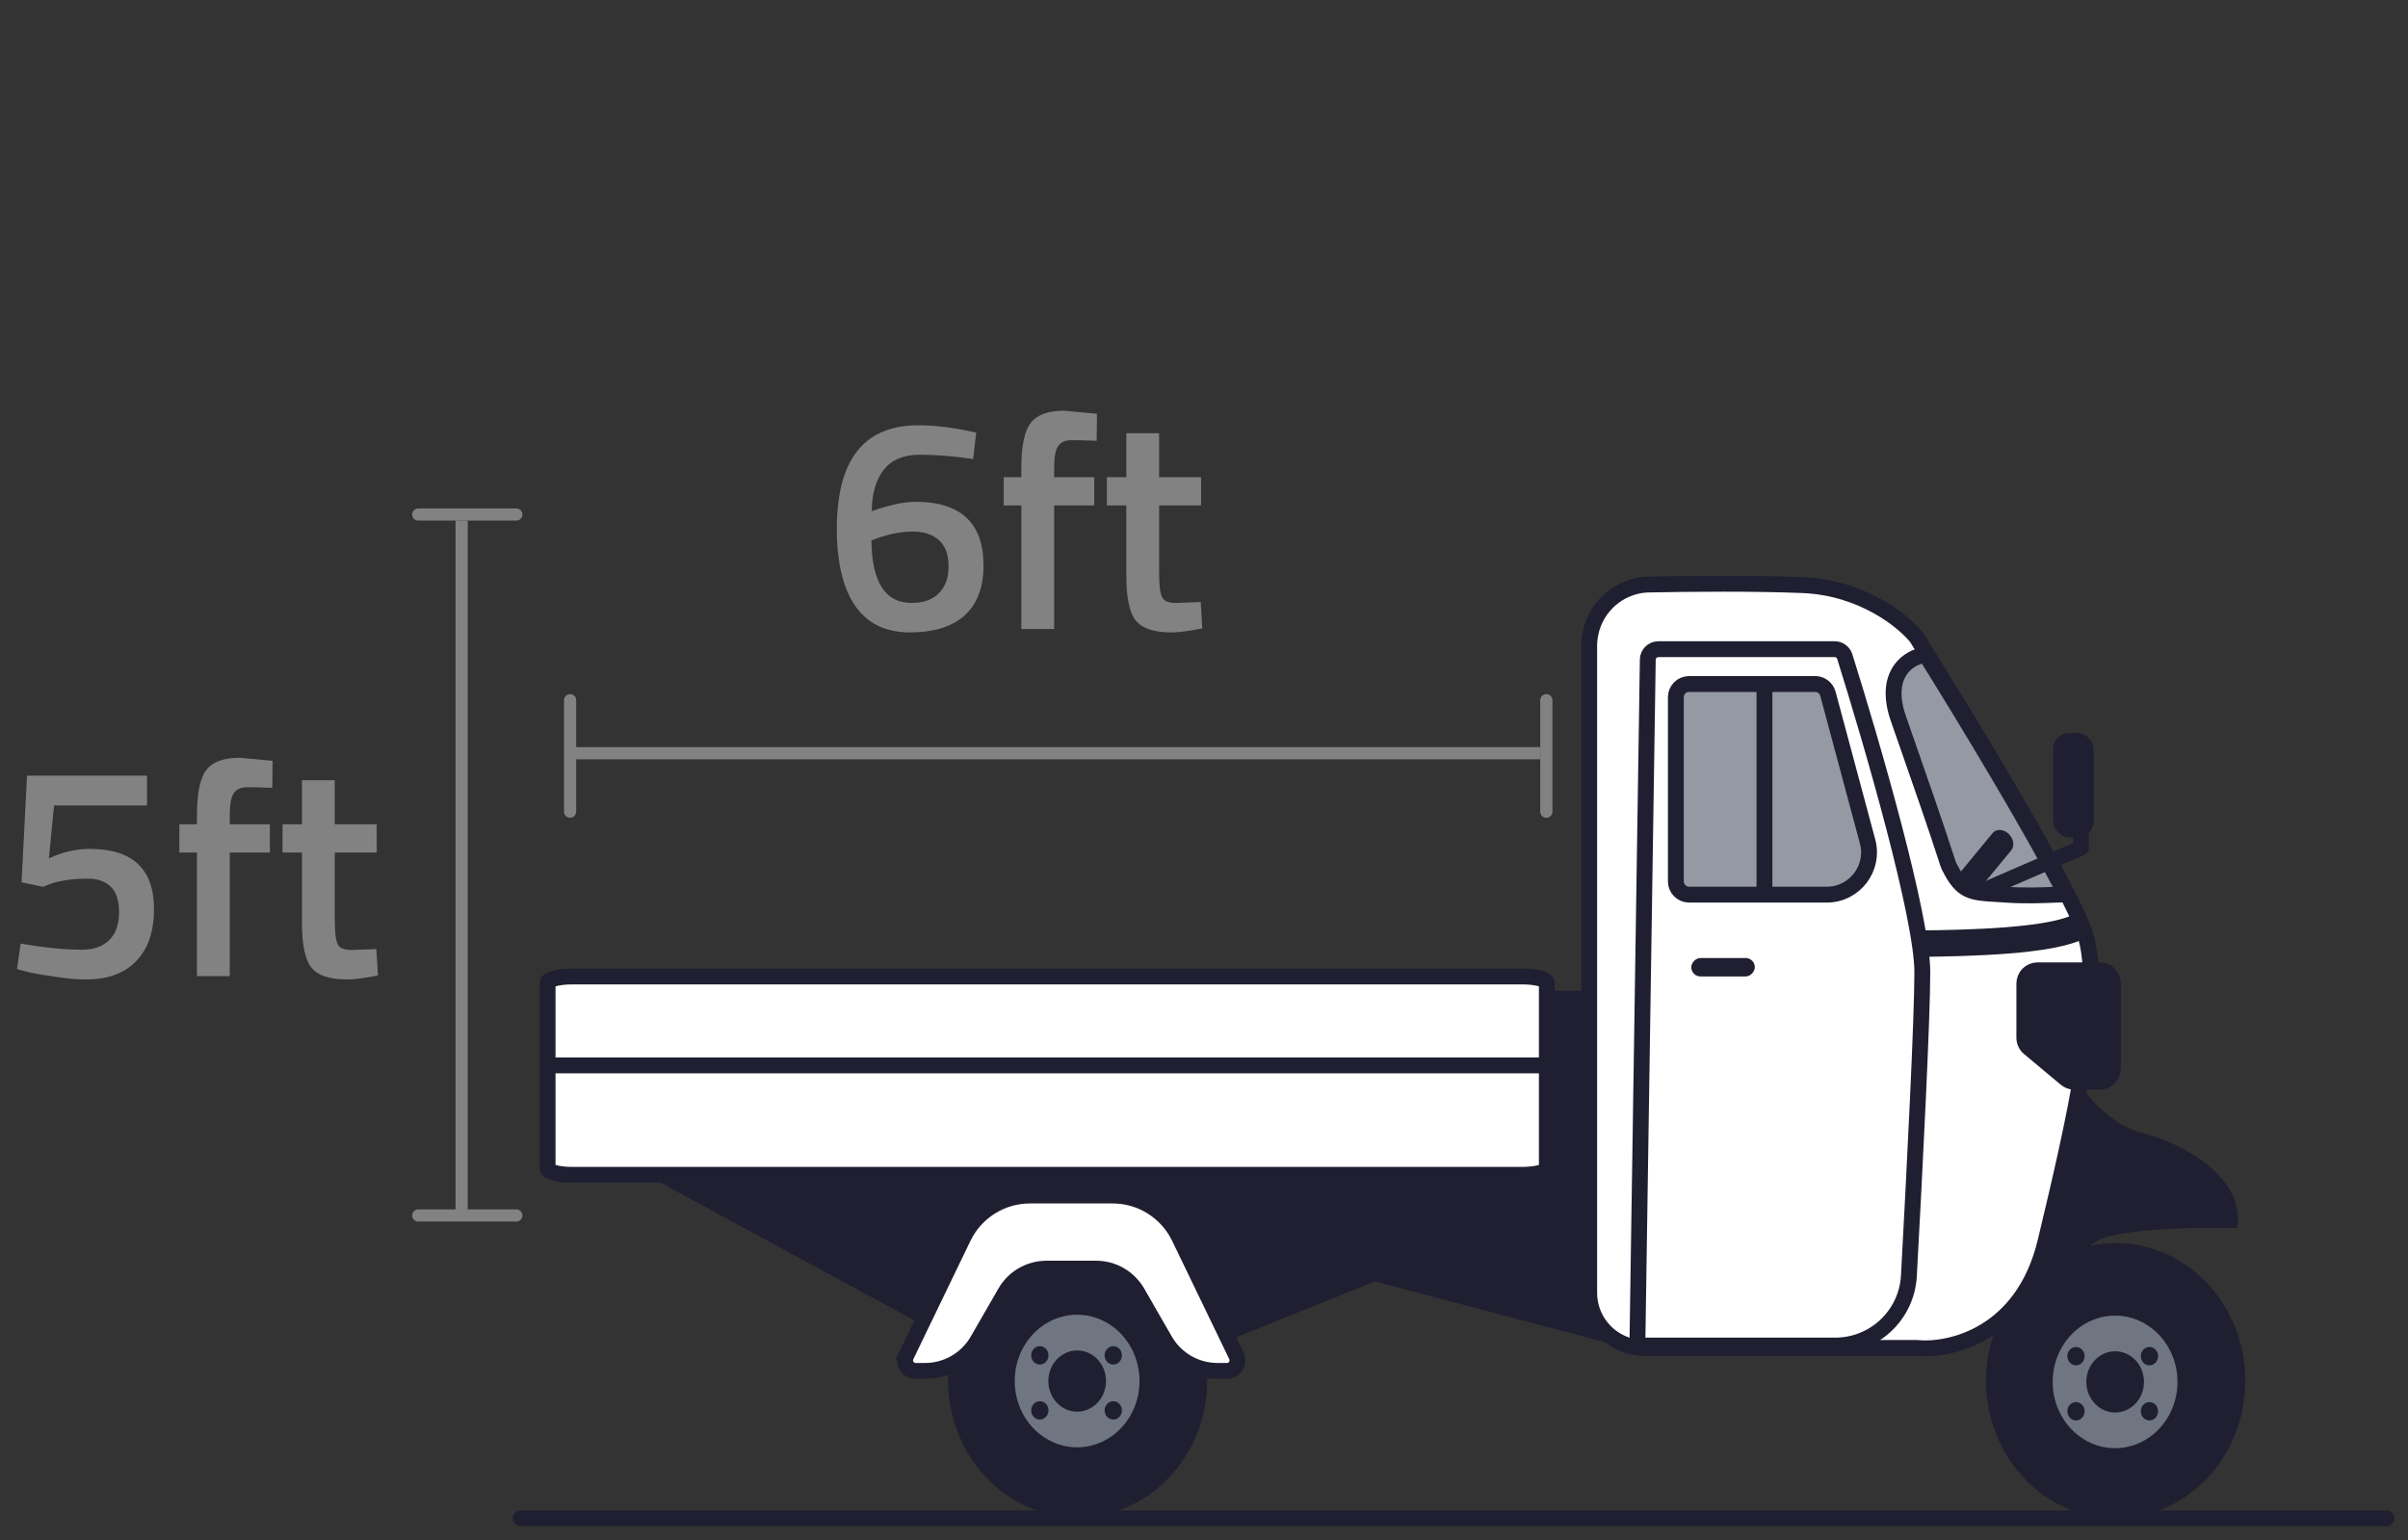 <svg width="111" height="71" viewBox="0 0 111 71" fill="none" xmlns="http://www.w3.org/2000/svg">
<rect x="0" y="0" width="111" height="71" fill="#333333" stroke="none"/>
<line x1="71.28" y1="32.28" x2="71.28" y2="37.419" stroke="#828282" stroke-width="0.561" stroke-linecap="round"/>
<line x1="26.28" y1="32.28" x2="26.28" y2="37.419" stroke="#828282" stroke-width="0.561" stroke-linecap="round"/>
<path d="M70.714 34.724L26.508 34.723" stroke="#828282" stroke-width="0.561" stroke-linecap="square"/>
<path d="M44.86 21.16C43.955 21.029 43.133 20.964 42.396 20.964C41.659 20.964 41.108 21.193 40.744 21.65C40.38 22.107 40.193 22.747 40.184 23.568L40.506 23.456C41.178 23.241 41.743 23.134 42.2 23.134C44.291 23.134 45.336 24.114 45.336 26.074C45.336 27.082 45.047 27.847 44.468 28.37C43.889 28.893 43.045 29.154 41.934 29.154C40.823 29.154 39.983 28.743 39.414 27.922C38.854 27.091 38.574 25.911 38.574 24.38C38.574 21.197 39.825 19.606 42.326 19.606C43.026 19.606 43.782 19.69 44.594 19.858L45 19.942L44.86 21.16ZM40.436 24.814L40.17 24.912C40.189 26.835 40.805 27.796 42.018 27.796C42.569 27.796 42.989 27.647 43.278 27.348C43.577 27.049 43.726 26.634 43.726 26.102C43.726 25.57 43.581 25.173 43.292 24.912C43.003 24.641 42.597 24.506 42.074 24.506C41.561 24.506 41.015 24.609 40.436 24.814ZM48.592 23.302V29H47.08V23.302H46.268V22H47.08V21.552C47.08 20.553 47.225 19.867 47.514 19.494C47.803 19.121 48.317 18.934 49.054 18.934L50.566 19.074L50.552 20.32C50.095 20.301 49.712 20.292 49.404 20.292C49.105 20.292 48.895 20.385 48.774 20.572C48.653 20.749 48.592 21.081 48.592 21.566V22H50.44V23.302H48.592ZM55.364 23.302H53.432V26.382C53.432 26.951 53.474 27.329 53.558 27.516C53.642 27.703 53.856 27.796 54.202 27.796L55.35 27.754L55.42 28.972C54.794 29.093 54.319 29.154 53.992 29.154C53.199 29.154 52.653 28.972 52.354 28.608C52.065 28.244 51.92 27.558 51.92 26.55V23.302H51.024V22H51.92V19.97H53.432V22H55.364V23.302Z" fill="#828282"/>
<path d="M97.522 70.001C100.823 70.001 103.498 67.159 103.498 63.653C103.498 60.147 100.823 57.305 97.522 57.305C94.222 57.305 91.547 60.147 91.547 63.653C91.547 67.159 94.222 70.001 97.522 70.001Z" fill="#1F1F31"/>
<path d="M97.498 66.762C99.086 66.762 100.374 65.394 100.374 63.706C100.374 62.019 99.086 60.651 97.498 60.651C95.909 60.651 94.622 62.019 94.622 63.706C94.622 65.394 95.909 66.762 97.498 66.762Z" fill="#707582"/>
<path d="M97.501 65.117C98.234 65.117 98.829 64.486 98.829 63.706C98.829 62.927 98.234 62.295 97.501 62.295C96.767 62.295 96.172 62.927 96.172 63.706C96.172 64.486 96.767 65.117 97.501 65.117Z" fill="#1F1F31"/>
<path d="M95.695 62.944C95.915 62.944 96.094 62.755 96.094 62.521C96.094 62.288 95.915 62.098 95.695 62.098C95.475 62.098 95.297 62.288 95.297 62.521C95.297 62.755 95.475 62.944 95.695 62.944Z" fill="#1F1F31"/>
<path d="M99.081 62.944C99.301 62.944 99.48 62.755 99.48 62.521C99.48 62.288 99.301 62.098 99.081 62.098C98.861 62.098 98.683 62.288 98.683 62.521C98.683 62.755 98.861 62.944 99.081 62.944Z" fill="#1F1F31"/>
<path d="M95.695 65.483C95.915 65.483 96.094 65.294 96.094 65.06C96.094 64.826 95.915 64.637 95.695 64.637C95.475 64.637 95.297 64.826 95.297 65.06C95.297 65.294 95.475 65.483 95.695 65.483Z" fill="#1F1F31"/>
<path d="M99.081 65.483C99.301 65.483 99.48 65.294 99.48 65.06C99.48 64.826 99.301 64.637 99.081 64.637C98.861 64.637 98.683 64.826 98.683 65.06C98.683 65.294 98.861 65.483 99.081 65.483Z" fill="#1F1F31"/>
<path d="M98.73 52.227C97.203 51.849 95.993 50.278 95.579 49.539L91.363 58.968C93.227 59.203 95.579 58.166 96.511 57.318C97.256 56.639 101.229 56.563 103.123 56.611C103.522 54.301 100.638 52.698 98.73 52.227Z" fill="#1F1F31"/>
<path d="M44.667 62.238L27.003 52.653C26.785 52.535 26.863 52.204 27.111 52.196L71.051 50.68C71.188 50.675 71.303 50.785 71.303 50.923V58.441C71.303 58.576 71.194 58.685 71.059 58.685H64.383C64.352 58.685 64.321 58.691 64.292 58.703L55.504 62.25C55.475 62.262 55.444 62.268 55.413 62.268H44.783C44.743 62.268 44.703 62.258 44.667 62.238Z" fill="#1F1F31"/>
<path d="M61.542 58.593L74.766 62.081V45.676H61.542V58.593Z" fill="#1F1F31"/>
<path d="M70.162 45.016H26.383C25.753 45.016 25.242 45.147 25.242 45.309V53.868C25.242 54.03 25.753 54.161 26.383 54.161H70.162C70.793 54.161 71.304 54.03 71.304 53.868V45.309C71.304 45.147 70.793 45.016 70.162 45.016Z" fill="white" stroke="#1F1F31" stroke-width="0.731" stroke-miterlimit="10"/>
<path d="M25.288 49.116H71.218" stroke="#1F1F31" stroke-width="0.731"/>
<path d="M73.256 59.601V29.77C73.256 29.036 73.542 28.329 74.053 27.802C74.567 27.271 75.266 26.962 76.004 26.947C77.915 26.909 80.896 26.883 83.108 26.975C85.841 27.088 87.737 28.625 88.344 29.379C90.637 33.025 95.4 40.862 96.11 43.05C96.997 45.784 95.577 51.865 94.29 57.239C93.261 61.539 89.897 62.299 88.344 62.142H75.797C75.525 62.142 75.255 62.098 74.996 62.013C73.957 61.668 73.256 60.696 73.256 59.601Z" fill="white" stroke="#1F1F31" stroke-width="0.731"/>
<path d="M49.676 69.961C52.976 69.961 55.651 67.119 55.651 63.613C55.651 60.108 52.976 57.266 49.676 57.266C46.376 57.266 43.701 60.108 43.701 63.613C43.701 67.119 46.376 69.961 49.676 69.961Z" fill="#1F1F31"/>
<path d="M49.651 66.722C51.24 66.722 52.527 65.354 52.527 63.667C52.527 61.979 51.24 60.611 49.651 60.611C48.063 60.611 46.775 61.979 46.775 63.667C46.775 65.354 48.063 66.722 49.651 66.722Z" fill="#707582"/>
<path d="M49.654 65.079C50.388 65.079 50.983 64.448 50.983 63.668C50.983 62.889 50.388 62.257 49.654 62.257C48.921 62.257 48.326 62.889 48.326 63.668C48.326 64.448 48.921 65.079 49.654 65.079Z" fill="#1F1F31"/>
<path d="M47.932 62.906C48.153 62.906 48.331 62.717 48.331 62.483C48.331 62.249 48.153 62.06 47.932 62.06C47.712 62.06 47.534 62.249 47.534 62.483C47.534 62.717 47.712 62.906 47.932 62.906Z" fill="#1F1F31"/>
<path d="M51.318 62.906C51.538 62.906 51.716 62.717 51.716 62.483C51.716 62.249 51.538 62.06 51.318 62.06C51.098 62.06 50.919 62.249 50.919 62.483C50.919 62.717 51.098 62.906 51.318 62.906Z" fill="#1F1F31"/>
<path d="M47.932 65.443C48.153 65.443 48.331 65.254 48.331 65.02C48.331 64.786 48.153 64.597 47.932 64.597C47.712 64.597 47.534 64.786 47.534 65.02C47.534 65.254 47.712 65.443 47.932 65.443Z" fill="#1F1F31"/>
<path d="M51.318 65.443C51.538 65.443 51.716 65.254 51.716 65.02C51.716 64.786 51.538 64.597 51.318 64.597C51.098 64.597 50.919 64.786 50.919 65.02C50.919 65.254 51.098 65.443 51.318 65.443Z" fill="#1F1F31"/>
<path d="M24 69.996H110.001" stroke="#1F1F31" stroke-width="0.731" stroke-linecap="round"/>
<mask id="path-26-inside-1_6_414" fill="white">
<rect x="60.298" y="54.82" width="6.745" height="5.28" rx="0.609"/>
</mask>
<rect x="60.298" y="54.82" width="6.745" height="5.28" rx="0.609" fill="white" stroke="#1F1F31" stroke-width="1.461" mask="url(#path-26-inside-1_6_414)"/>
<path d="M75.957 30.408L75.477 62.032H84.594C86.401 62.032 87.894 60.623 87.993 58.819C88.266 53.809 88.612 46.952 88.612 44.825C88.612 42.26 86.293 34.264 85.036 30.267C84.972 30.065 84.784 29.928 84.572 29.928H76.444C76.178 29.928 75.961 30.142 75.957 30.408Z" fill="white" stroke="#1F1F31" stroke-width="0.731"/>
<path d="M77.251 40.635V32.142C77.251 31.805 77.523 31.533 77.86 31.533H83.673C83.948 31.533 84.189 31.718 84.261 31.984L86.088 38.79C86.421 40.028 85.488 41.244 84.207 41.244H77.86C77.523 41.244 77.251 40.971 77.251 40.635Z" fill="#9499A3" stroke="#1F1F31" stroke-width="0.731"/>
<path d="M81.335 31.722V41.244" stroke="#1F1F31" stroke-width="0.731"/>
<rect width="2.929" height="0.849" rx="0.424" transform="matrix(1 0 0 -1 77.962 45.015)" fill="#1F1F31"/>
<path d="M96.788 44.732H93.923C93.587 44.732 93.314 45.004 93.314 45.341V47.841C93.314 48.022 93.394 48.193 93.532 48.309L95.23 49.728C95.34 49.82 95.478 49.87 95.621 49.87H96.788C97.124 49.87 97.397 49.598 97.397 49.261V45.341C97.397 45.004 97.124 44.732 96.788 44.732Z" fill="#1F1F31" stroke="#1F1F31" stroke-width="0.731"/>
<path d="M88.435 43.506C90.639 43.475 94.647 43.412 95.934 42.657" stroke="#1F1F31" stroke-width="1.218"/>
<path fill-rule="evenodd" clip-rule="evenodd" d="M88.751 30.159C90.673 33.242 93.716 38.273 95.219 41.236C95.085 41.234 94.892 41.242 94.655 41.251C94.108 41.273 93.324 41.304 92.481 41.246C92.335 41.236 92.198 41.228 92.071 41.22C90.821 41.145 90.43 41.121 89.837 39.919C89.824 39.893 89.813 39.865 89.804 39.838C89.257 38.141 88.445 35.814 87.778 33.903C87.686 33.639 87.596 33.383 87.511 33.138C86.823 31.166 87.883 30.39 88.555 30.229C88.598 30.218 88.641 30.206 88.681 30.189L88.751 30.159Z" fill="#9499A3"/>
<path d="M88.751 30.159L89.061 29.965L88.896 29.7L88.608 29.823L88.751 30.159ZM95.219 41.236L95.213 41.602L95.819 41.611L95.545 41.071L95.219 41.236ZM94.655 41.251L94.669 41.616H94.669L94.655 41.251ZM92.481 41.246L92.456 41.61H92.456L92.481 41.246ZM92.071 41.22L92.049 41.585H92.049L92.071 41.22ZM89.837 39.919L90.164 39.757L90.164 39.757L89.837 39.919ZM89.804 39.838L90.152 39.726L90.152 39.726L89.804 39.838ZM87.778 33.903L87.433 34.023L87.778 33.903ZM87.511 33.138L87.856 33.017L87.511 33.138ZM88.555 30.229L88.47 29.873L88.47 29.873L88.555 30.229ZM88.681 30.189L88.825 30.525L88.825 30.525L88.681 30.189ZM88.441 30.352C90.364 33.437 93.398 38.455 94.893 41.402L95.545 41.071C94.034 38.092 90.983 33.048 89.061 29.965L88.441 30.352ZM95.225 40.871C95.078 40.869 94.873 40.877 94.641 40.886L94.669 41.616C94.911 41.607 95.091 41.6 95.213 41.602L95.225 40.871ZM94.641 40.886C94.093 40.908 93.327 40.938 92.506 40.881L92.456 41.61C93.321 41.67 94.123 41.638 94.669 41.616L94.641 40.886ZM92.506 40.881C92.358 40.871 92.22 40.863 92.093 40.855L92.049 41.585C92.177 41.592 92.311 41.6 92.456 41.61L92.506 40.881ZM92.093 40.855C91.439 40.816 91.118 40.79 90.872 40.666C90.654 40.556 90.452 40.34 90.164 39.757L89.509 40.08C89.815 40.7 90.105 41.097 90.543 41.318C90.954 41.526 91.453 41.549 92.049 41.585L92.093 40.855ZM90.164 39.757C90.159 39.747 90.155 39.737 90.152 39.726L89.456 39.95C89.47 39.994 89.488 40.038 89.509 40.08L90.164 39.757ZM90.152 39.726C89.604 38.024 88.79 35.693 88.123 33.782L87.433 34.023C88.101 35.936 88.912 38.258 89.456 39.95L90.152 39.726ZM88.123 33.782C88.031 33.519 87.941 33.263 87.856 33.017L87.166 33.258C87.251 33.503 87.341 33.759 87.433 34.023L88.123 33.782ZM87.856 33.017C87.537 32.102 87.643 31.53 87.84 31.186C88.043 30.83 88.381 30.646 88.641 30.584L88.47 29.873C88.058 29.973 87.529 30.257 87.206 30.823C86.877 31.399 86.797 32.201 87.166 33.258L87.856 33.017ZM88.641 30.584C88.694 30.571 88.758 30.553 88.825 30.525L88.537 29.853C88.523 29.859 88.502 29.866 88.47 29.873L88.641 30.584ZM88.825 30.525L88.895 30.495L88.608 29.823L88.537 29.853L88.825 30.525Z" fill="#1F1F31"/>
<path d="M90.209 40.4L91.855 38.404C92.021 38.202 92.349 38.216 92.585 38.436C92.82 38.655 92.877 38.998 92.71 39.2L91.065 41.196L90.209 40.4Z" fill="#1F1F31"/>
<path d="M91.279 41.111L95.933 39.089V37.221" stroke="#1F1F31" stroke-width="0.71" stroke-linecap="round" stroke-linejoin="round"/>
<path d="M54.359 57.042C53.79 55.864 52.597 55.115 51.288 55.115H47.477C46.169 55.115 44.976 55.864 44.407 57.042L41.772 62.501L42.101 62.66L41.772 62.501C41.616 62.824 41.851 63.2 42.211 63.2H42.64C43.642 63.2 44.568 62.665 45.067 61.796L46.341 59.584C46.732 58.904 47.456 58.486 48.241 58.486H50.525C51.309 58.486 52.034 58.904 52.425 59.584L53.698 61.796C54.198 62.665 55.124 63.2 56.126 63.2H56.555C56.914 63.2 57.15 62.824 56.994 62.501L54.359 57.042Z" fill="white" stroke="#1F1F31" stroke-width="0.731"/>
<rect x="94.646" y="33.795" width="1.864" height="4.808" rx="0.731" fill="#1F1F31"/>
<path d="M6.776 35.76V37.132H2.492L2.254 39.568C2.889 39.279 3.514 39.134 4.13 39.134C6.109 39.134 7.098 40.058 7.098 41.906C7.098 42.951 6.823 43.754 6.272 44.314C5.731 44.874 4.961 45.154 3.962 45.154C3.542 45.154 3.066 45.112 2.534 45.028C2.002 44.953 1.577 44.879 1.26 44.804L0.784 44.678L0.952 43.502C2.053 43.689 2.996 43.782 3.78 43.782C4.321 43.782 4.741 43.633 5.04 43.334C5.339 43.035 5.488 42.611 5.488 42.06C5.488 41.509 5.357 41.113 5.096 40.87C4.835 40.627 4.494 40.506 4.074 40.506C3.318 40.506 2.702 40.599 2.226 40.786L1.974 40.884L0.994 40.674L1.246 35.76H6.776ZM10.592 39.302V45H9.08V39.302H8.268V38H9.08V37.552C9.08 36.553 9.225 35.867 9.514 35.494C9.803 35.121 10.317 34.934 11.054 34.934L12.566 35.074L12.552 36.32C12.095 36.301 11.712 36.292 11.404 36.292C11.105 36.292 10.895 36.385 10.774 36.572C10.653 36.749 10.592 37.081 10.592 37.566V38H12.44V39.302H10.592ZM17.364 39.302H15.432V42.382C15.432 42.951 15.474 43.329 15.558 43.516C15.642 43.703 15.857 43.796 16.202 43.796L17.35 43.754L17.42 44.972C16.794 45.093 16.319 45.154 15.992 45.154C15.198 45.154 14.652 44.972 14.354 44.608C14.065 44.244 13.92 43.558 13.92 42.55V39.302H13.024V38H13.92V35.97H15.432V38H17.364V39.302Z" fill="#828282"/>
<line x1="19.28" y1="23.72" x2="23.8" y2="23.72" stroke="#828282" stroke-width="0.561" stroke-linecap="round"/>
<line x1="19.28" y1="56.034" x2="23.8" y2="56.034" stroke="#828282" stroke-width="0.561" stroke-linecap="round"/>
<line x1="21.28" y1="24.28" x2="21.28" y2="55.72" stroke="#828282" stroke-width="0.561" stroke-linecap="square"/>
</svg>

